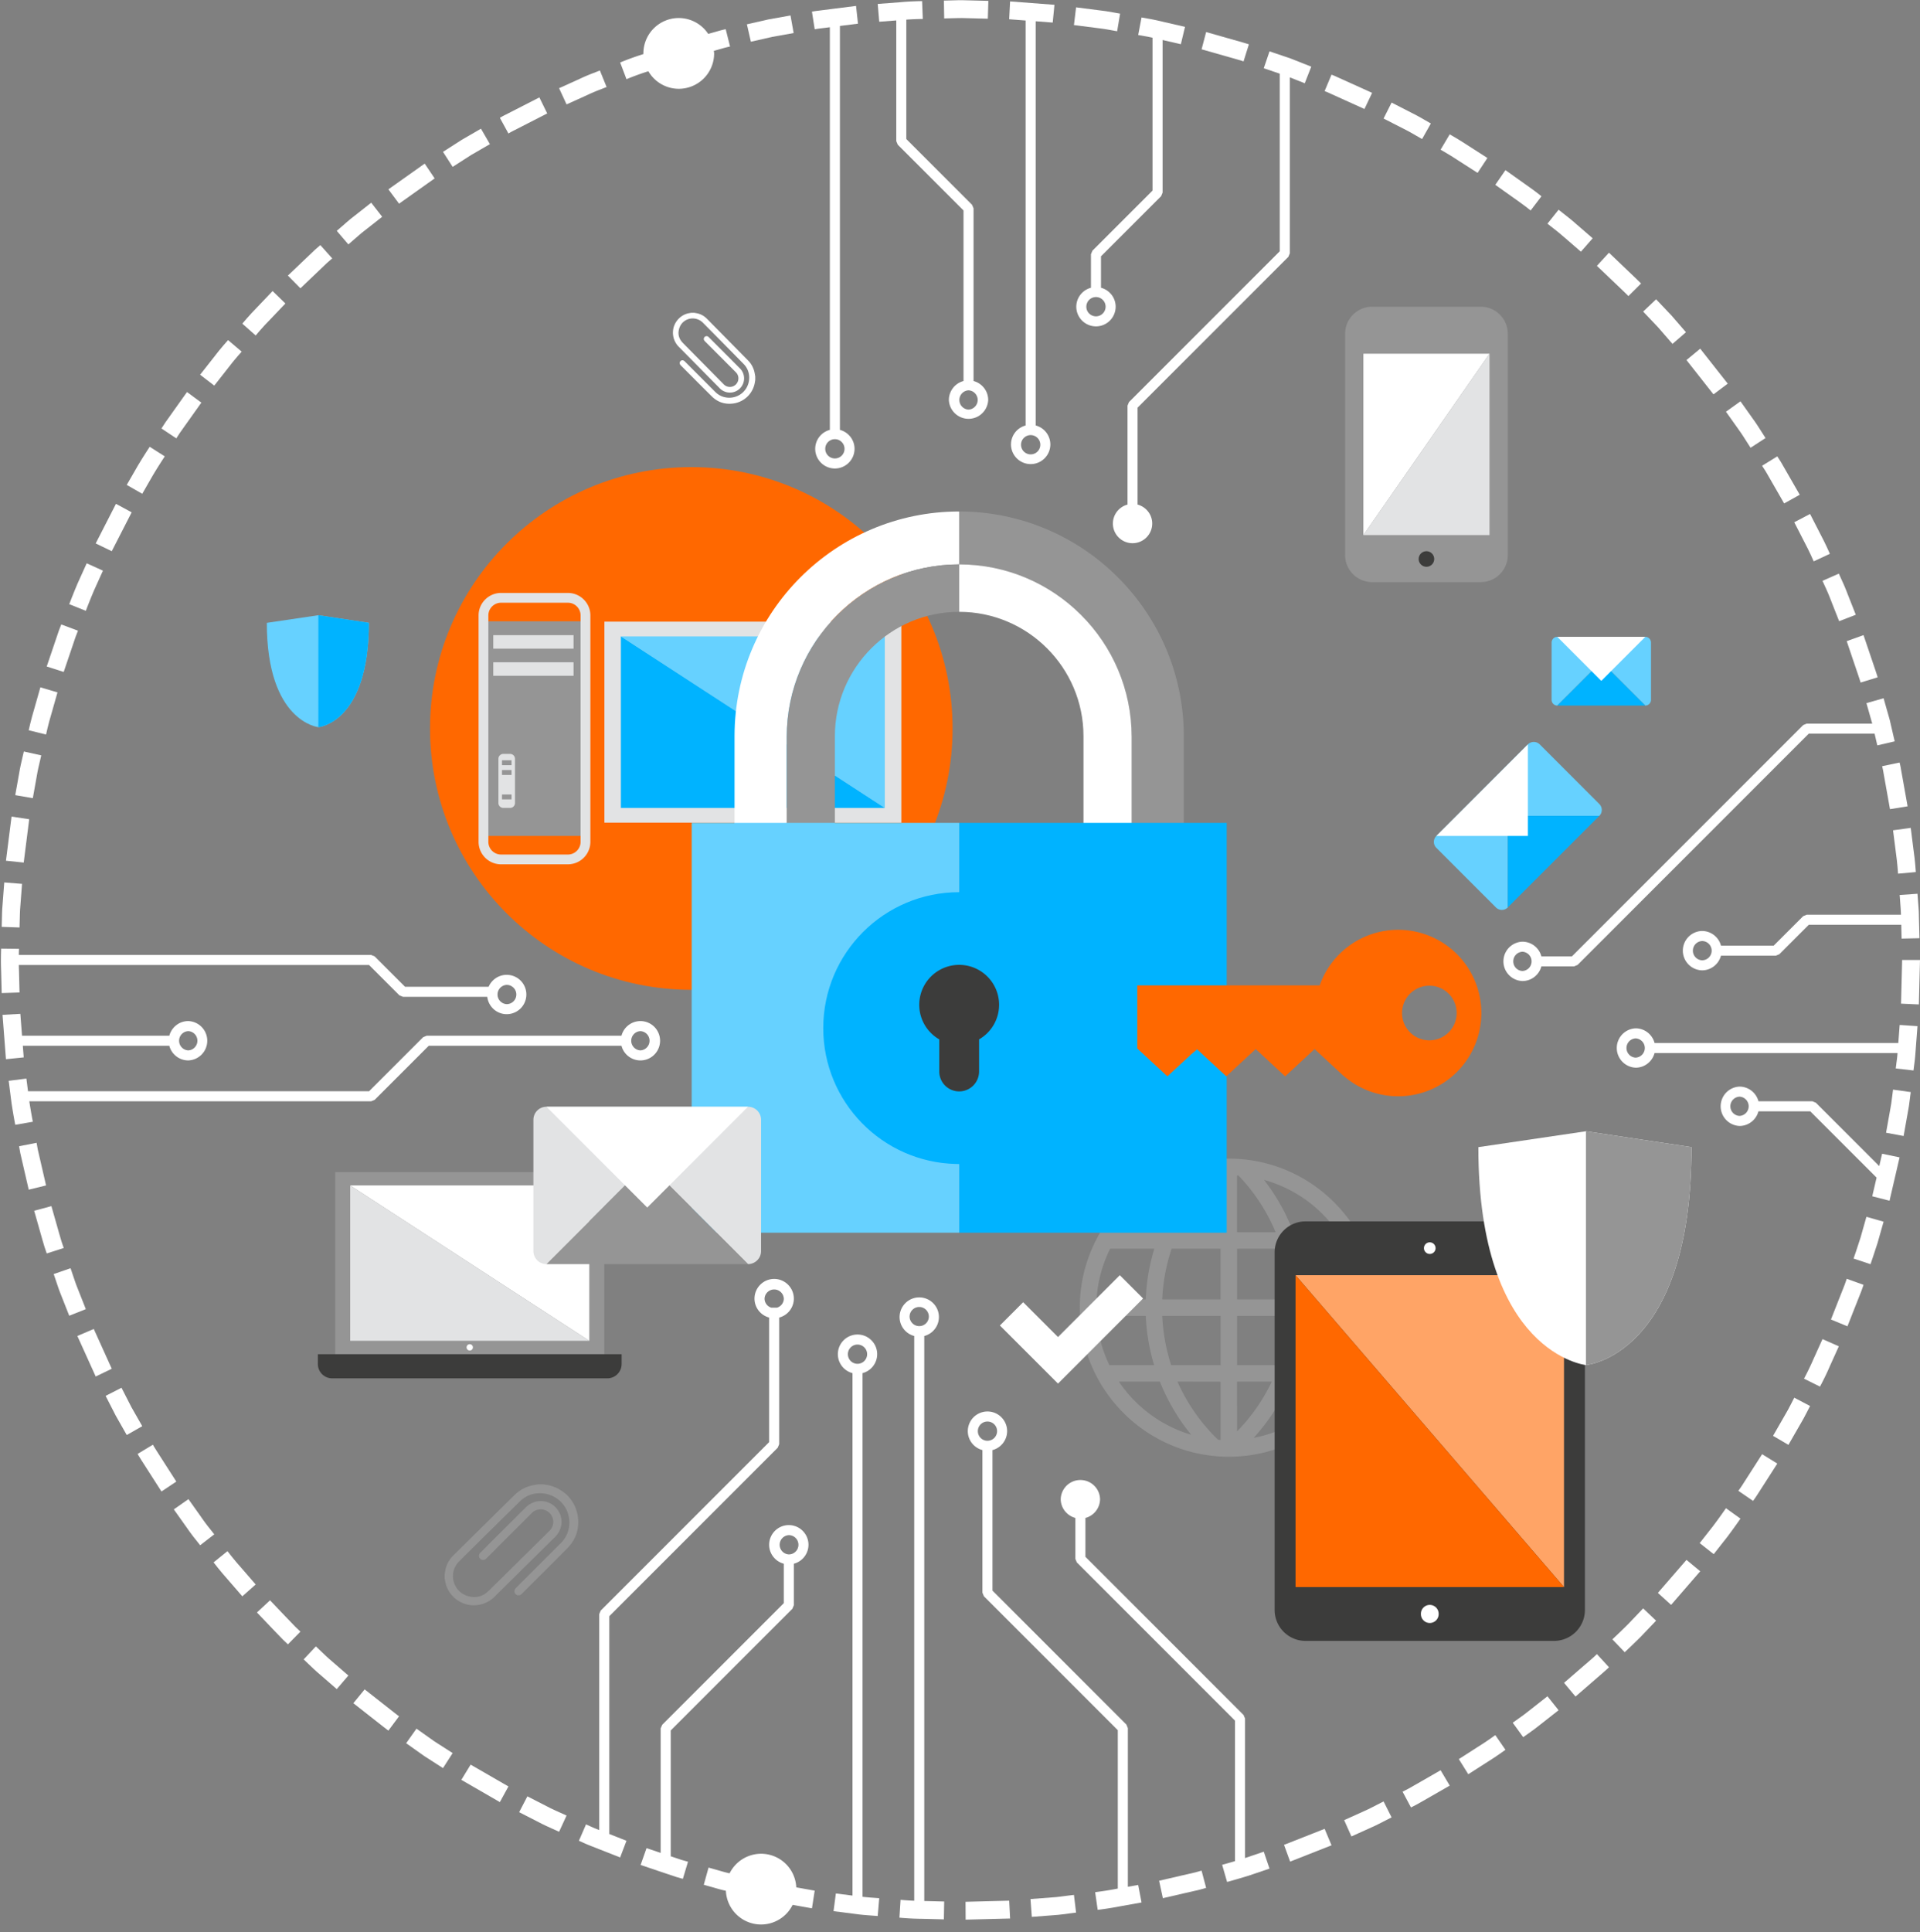 <svg xmlns="http://www.w3.org/2000/svg" xmlns:xlink="http://www.w3.org/1999/xlink" width="165" height="166"><rect width="100%" height="100%" fill="#808080" stroke="none"/><defs><path id="a" d="M1466.602 547.545c7.061 0 12.806 5.744 12.806 12.805s-5.745 12.806-12.806 12.806c-7.06 0-12.806-5.745-12.806-12.806 0-7.06 5.745-12.805 12.806-12.805zm-4.413 19.16a15.774 15.774 0 0 0 3.491 4.995c.072.006.143.012.214.016v-5.01zm-6.953-5.647a11.314 11.314 0 0 0 1.103 4.232h3.845a17.287 17.287 0 0 1-.717-4.232zm15.39-7.186a15.788 15.788 0 0 0-3.195-4.879l-.122-.009v4.888zm-3.317 1.415v4.355h4.507a15.856 15.856 0 0 0-.683-4.355zm-1.415-6.303a9.452 9.452 0 0 0-.237.02 15.789 15.789 0 0 0-3.418 4.868h3.655zm-4.208 6.303a15.844 15.844 0 0 0-.805 4.355h5.013v-4.355zm-2.22 4.355a17.29 17.29 0 0 1 .731-4.355h-3.794a11.316 11.316 0 0 0-1.167 4.355zm1.416 1.416c.064 1.46.325 2.88.767 4.232h4.245v-4.232zm6.427 9.924a15.797 15.797 0 0 0 2.986-4.277h-2.986zm3.573-5.692c.488-1.353.791-2.774.896-4.232h-4.469v4.232zm2.316-4.232a17.218 17.218 0 0 1-.818 4.232h4.485a11.314 11.314 0 0 0 1.103-4.232zm4.77-1.416a11.316 11.316 0 0 0-1.167-4.355h-4.197c.391 1.404.604 2.864.627 4.355zm-2.006-5.77a11.426 11.426 0 0 0-6.338-4.502 17.086 17.086 0 0 1 2.52 4.502zm-12.624-4.434a11.426 11.426 0 0 0-6.096 4.434h3.46a17.032 17.032 0 0 1 2.636-4.434zm-6.184 17.267a11.427 11.427 0 0 0 6.213 4.564 17.306 17.306 0 0 1-2.688-4.564zm11.577 4.833a11.413 11.413 0 0 0 7.32-4.833h-4.207a17.177 17.177 0 0 1-3.113 4.833z"/><path id="b" d="M1490.575 495.689a2.325 2.325 0 0 1-2.326 2.325h-9.328a2.324 2.324 0 0 1-2.325-2.325v-19.013a2.325 2.325 0 0 1 2.325-2.325h9.328a2.325 2.325 0 0 1 2.326 2.325z"/><path id="c" d="M1484.252 496.001a.668.668 0 1 1-1.335 0 .668.668 0 0 1 1.335 0z"/><path id="d" d="M1489.004 478.392l-10.837 15.581v-15.58z"/><path id="e" d="M1489.004 493.973h-10.837l10.837-15.581z"/><path id="f" d="M1420.408 488.132c-12.4 0-22.454 10.053-22.454 22.455 0 12.401 10.054 22.454 22.454 22.454 12.401 0 22.455-10.053 22.455-22.454 0-12.402-10.054-22.455-22.455-22.455z"/><path id="g" d="M1412.94 518.68v-17.27h25.52v17.27z"/><path id="h" d="M1425.996 518.032a.3.3 0 1 1-.6 0 .3.3 0 0 1 .6 0z"/><path id="i" d="M1427.259 518.68h-3.138l3.138 3.137z"/><path id="j" d="M1427.97 520.907h-1.622l-2.227-2.227v2.227h-.712a.54.54 0 0 0-.54.539v.372h5.64v-.372a.539.539 0 0 0-.538-.54z"/><path id="k" d="M1437.037 502.677v14.735l-22.68-14.735z"/><path id="l" d="M1437.037 517.413h-22.68v-14.735z"/><path id="m" d="M1402.55 519.82v-18.44h8.77v18.44z"/><path id="n" d="M1409.803 522.26h-5.743a1.936 1.936 0 0 1-1.932-1.934v-19.45c0-1.066.868-1.933 1.933-1.933h5.742c1.066 0 1.933.867 1.933 1.933v19.45a1.935 1.935 0 0 1-1.934 1.933zm-5.743-22.476c-.601 0-1.091.49-1.091 1.092v19.45c0 .603.49 1.092 1.091 1.092h5.743c.603 0 1.092-.489 1.092-1.092v-19.45c0-.602-.488-1.092-1.092-1.092z"/><path id="o" d="M1405.256 516.994a.418.418 0 0 1-.42.418h-.584a.418.418 0 0 1-.418-.418v-3.803a.42.42 0 0 1 .418-.419h.585a.42.42 0 0 1 .419.42z"/><path id="p" d="M1403.39 503.73v-1.16h6.9v1.16z"/><path id="q" d="M1403.39 506.06v-1.16h6.9v1.16z"/><path id="r" d="M1404.14 513.74v-.42h.82v.42z"/><path id="s" d="M1404.14 514.58v-.42h.82v.42z"/><path id="t" d="M1404.14 516.68v-.42h.82v.42z"/><path id="u" d="M1443.429 496.491v-4.546c-10.646 0-19.305 8.66-19.305 19.304v13.216h4.485v-13.153c0-8.173 6.648-14.82 14.82-14.82z"/><path id="v" d="M1443.429 491.945v4.546c8.174 0 14.82 6.649 14.82 14.82v13.154h4.485v-13.216c0-10.644-8.66-19.304-19.305-19.304z"/><path id="w" d="M1428.608 511.312v13.153h4.14v-13.216c0-5.89 4.791-10.683 10.68-10.683v-4.075c-8.172 0-14.82 6.649-14.82 14.821z"/><path id="x" d="M1443.429 496.491v4.075c5.89 0 10.683 4.793 10.683 10.683v13.216h4.138v-13.153c0-8.173-6.647-14.82-14.821-14.82z"/><path id="y" d="M1443.43 553.91V518.7h22.99v35.21z"/><path id="z" d="M1420.44 553.91V518.7h22.99v35.21z"/><path id="A" d="M1455.107 536.305c-.015-6.437-5.237-11.652-11.68-11.652-6.449 0-11.678 5.23-11.678 11.679 0 6.348 5.062 11.508 11.371 11.672.103.002.204.008.307.008 6.452 0 11.681-5.23 11.681-11.68v-.027z"/><path id="B" d="M1481.154 527.884a7.153 7.153 0 0 0-6.746 4.778h-15.673v5.42l.026.02 2.562 2.374 2.028-1.878.524-.446 2.509 2.324 2.53-2.345 2.529 2.345 2.53-2.345 2.473 2.295.005-.007a7.124 7.124 0 0 0 4.703 1.77 7.152 7.152 0 0 0 7.15-7.153 7.151 7.151 0 0 0-7.15-7.152zm2.682 9.497a2.346 2.346 0 1 1-.002-4.692 2.346 2.346 0 0 1 .002 4.692z"/><path id="C" d="M1446.86 534.328a3.431 3.431 0 0 0-6.862 0c0 1.272.692 2.379 1.72 2.972v2.759a1.71 1.71 0 1 0 3.421 0v-2.76a3.424 3.424 0 0 0 1.72-2.971z"/><path id="D" d="M1407.69 575.53c.154.024.31.043.462.077 1.343.301 2.336 1.366 2.51 2.73.13 1.024-.166 1.93-.892 2.666-1.302 1.32-2.62 2.623-3.93 3.932-.165.162-.383.172-.53.027-.15-.152-.14-.36.033-.535 1.28-1.278 2.56-2.555 3.84-3.835a2.457 2.457 0 0 0 .747-1.747 2.504 2.504 0 0 0-2.266-2.537c-.775-.075-1.452.158-2.004.702a1473.03 1473.03 0 0 0-5.187 5.118c-.964.956-.599 2.563.68 2.984.7.231 1.33.071 1.855-.444 1.092-1.07 2.177-2.147 3.265-3.22.65-.64 1.3-1.28 1.945-1.923a1.07 1.07 0 0 0 .096-1.437 1.08 1.08 0 0 0-1.556-.148c-.042.036-.08.076-.12.116-1.278 1.276-2.555 2.551-3.83 3.827-.108.108-.226.172-.383.128a.35.35 0 0 1-.183-.562c.017-.024.04-.045.06-.066 1.293-1.292 2.584-2.585 3.88-3.874.902-.896 2.37-.646 2.905.49.327.69.177 1.49-.386 2.05l-3.343 3.298c-.608.602-1.219 1.202-1.826 1.805a2.514 2.514 0 0 1-1.976.76c-1.112-.056-2.109-.938-2.294-2.037-.015-.092-.032-.183-.048-.275v-.38c.008-.03.02-.058.022-.087a2.444 2.444 0 0 1 .728-1.5c1.751-1.732 3.503-3.462 5.258-5.19a3.062 3.062 0 0 1 1.417-.8c.198-.05.402-.076.603-.114z"/><path id="E" d="M1425.905 480.646c-.018.104-.03.21-.054.314a2.176 2.176 0 0 1-1.859 1.709c-.697.089-1.314-.113-1.815-.607-.899-.886-1.786-1.784-2.678-2.677-.11-.112-.117-.26-.019-.36.104-.104.246-.095.364.023l2.613 2.614c.328.328.725.5 1.19.509a1.706 1.706 0 0 0 1.728-1.543 1.645 1.645 0 0 0-.479-1.365 966.12 966.12 0 0 0-3.485-3.532c-.652-.657-1.746-.408-2.032.462-.158.477-.049.906.302 1.265.73.743 1.462 1.482 2.194 2.223.435.442.871.884 1.308 1.325a.733.733 0 0 0 1.08-.995c-.025-.029-.052-.055-.08-.082l-2.605-2.609c-.073-.073-.117-.153-.088-.259a.24.24 0 0 1 .384-.126c.015.013.03.027.044.042.88.88 1.76 1.759 2.637 2.641a1.218 1.218 0 1 1-1.727 1.715c-.75-.757-1.499-1.517-2.247-2.275-.41-.415-.819-.83-1.23-1.244a1.71 1.71 0 0 1-.516-1.345c.037-.758.637-1.437 1.386-1.563l.187-.032h.26c.02.004.04.013.058.014.4.047.742.211 1.023.496 1.178 1.193 2.356 2.386 3.533 3.581.27.271.451.595.545.965.034.134.053.273.078.41z"/><path id="F" d="M1497.204 586.32a2.66 2.66 0 0 1-2.66 2.66h-21.346a2.66 2.66 0 0 1-2.66-2.66v-30.724a2.66 2.66 0 0 1 2.66-2.66h21.345a2.66 2.66 0 0 1 2.661 2.66z"/><path id="G" d="M1484.634 586.678a.762.762 0 1 1-1.525 0 .763.763 0 1 1 1.525 0z"/><path id="H" d="M1484.37 555.237a.499.499 0 1 1-.999-.002.499.499 0 0 1 .998.002z"/><path id="I" d="M1472.335 557.56l23.071 26.797V557.56z"/><path id="J" d="M1472.335 584.356h23.071l-23.071-26.796z"/><path id="K" d="M1389.81 564.35V548.7h23.12v15.65z"/><path id="L" d="M1401.64 563.76a.271.271 0 1 1-.543 0 .271.271 0 0 1 .543 0z"/><path id="M" d="M1389.543 566.422h23.651c.678 0 1.227-.551 1.227-1.228v-.846h-26.105v.846c0 .677.549 1.228 1.227 1.228z"/><path id="N" d="M1411.644 549.848v13.35l-20.55-13.35z"/><path id="O" d="M1411.644 563.198h-20.55v-13.35z"/><path id="P" d="M1524.371 534.229l1.532.07.097-3.822h-1.534z"/><path id="Q" d="M1523.084 545.32l1.508.28.336-1.882c.093-.47.162-.942.2-1.298l.075-.593-1.519-.21-.074.582c-.037.35-.105.814-.196 1.275l-.33 1.846z"/><path id="R" d="M1520.291 556.13l1.455.485s.316-.902.603-1.813l.522-1.84-1.476-.417-.512 1.805c-.281.894-.592 1.78-.592 1.78z"/><path id="S" d="M1518.348 561.367l1.417.586.7-1.778.484-1.223c.127-.335.197-.564.197-.564l-1.444-.519s-.068.225-.193.554c-.13.326-.301.762-.474 1.2l-.687 1.744z"/><path id="T" d="M1516.032 566.45l1.373.682s.456-.84.832-1.72l.787-1.742-1.403-.618-.773 1.71a23.221 23.221 0 0 1-.816 1.687z"/><path id="U" d="M1513.371 571.361l1.322.776.953-1.657c.242-.412.478-.828.634-1.15.163-.32.273-.532.273-.532l-1.359-.714s-.106.21-.266.521c-.154.318-.385.726-.622 1.13l-.935 1.626z"/><path id="V" d="M1510.389 576.085l1.267.866s.143-.191.339-.491a1303.753 1303.753 0 0 0 1.742-2.716l-1.305-.805-1.013 1.579-.696 1.086c-.192.294-.334.481-.334.481z"/><path id="W" d="M1507.068 580.578l1.204.95 1.181-1.503c.574-.763 1.118-1.55 1.118-1.55l-1.246-.894s-.534.772-1.098 1.521c-.579.74-1.159 1.476-1.159 1.476z"/><path id="X" d="M1503.474 584.856l1.137 1.03 2.502-2.889-1.182-.978z"/><path id="Y" d="M1499.563 588.846l1.062 1.106s.7-.652 1.376-1.326l1.32-1.384-1.112-1.056-1.295 1.358a63.44 63.44 0 0 1-1.35 1.302z"/><path id="Z" d="M1495.41 592.584l.984 1.177 1.445-1.252.993-.861a7.43 7.43 0 0 0 .44-.404l-1.038-1.131s-.163.169-.43.399l-.976.843z"/><path id="aa" d="M1491 596.01l.9 1.24s.196-.136.488-.344c.296-.203.678-.49 1.05-.79l1.502-1.18-.957-1.198-1.474 1.159c-.365.295-.74.575-1.031.773l-.478.34z"/><path id="ab" d="M1486.368 599.135l.812 1.3 1.61-1.031c.814-.501 1.585-1.068 1.585-1.068l-.872-1.262s-.756.557-1.556 1.048l-1.579 1.013z"/><path id="ac" d="M1481.534 601.935l.722 1.354.531-.273 1.142-.651 1.657-.953-.784-1.32-1.626.936-1.12.64-.522.267z"/><path id="ad" d="M1476.513 604.38l.625 1.4 1.742-.787c.44-.188.859-.42 1.18-.58l.53-.271-.688-1.37-.523.267c-.314.157-.725.385-1.157.569z"/><path id="ae" d="M1471.345 606.502l.526 1.44 3.557-1.401-.593-1.414z"/><path id="af" d="M1460.611 609.586l.322 1.499 1.864-.43 1.28-.295.575-.16-.392-1.482-.564.156-1.257.29z"/><path id="ag" d="M1449.558 611.16l.113 1.53 1.906-.145c.478-.026.95-.108 1.305-.147l.593-.075-.183-1.522-.582.073c-.348.038-.812.12-1.281.143z"/><path id="ah" d="M1443.976 611.395l.009 1.533 3.82-.097-.077-1.532z"/><path id="ai" d="M1406.321 602.335l-.707 1.361 1.701.871c.422.227.86.417 1.187.566l.545.246.642-1.394s-.214-.095-.534-.241c-.32-.144-.75-.331-1.165-.554l-1.669-.855z"/><path id="aj" d="M1401.445 599.61l-.799 1.308 3.311 1.912.737-1.345z"/><path id="ak" d="M1396.79 596.52l-.887 1.25 1.559 1.106 1.608 1.032.829-1.29-1.579-1.013-1.53-1.086z"/><path id="al" d="M1392.338 593.145l-.971 1.187s.75.591 1.502 1.181l1.034.813c.279.224.476.36.476.36l.915-1.23s-.193-.133-.467-.355l-1.013-.797-1.476-1.159z"/><path id="am" d="M1388.146 589.451l-1.05 1.118.432.412c.26.247.6.582.969.888l1.444 1.252.998-1.165-1.418-1.229c-.36-.299-.696-.629-.95-.87z"/><path id="an" d="M1384.205 585.493l-1.124 1.044s.66.69 1.318 1.383l.91.946.433.412 1.075-1.094s-.17-.16-.424-.404c-.244-.253-.569-.59-.894-.93l-1.294-1.357z"/><path id="ao" d="M1380.548 581.269l-1.193.964s.58.76 1.218 1.472l1.252 1.445 1.148-1.018-1.23-1.42c-.627-.696-1.194-1.443-1.195-1.443z"/><path id="ap" d="M1377.194 576.8l-1.257.88 1.108 1.559c.271.393.557.775.785 1.053l.37.47 1.214-.937-.363-.461a16.13 16.13 0 0 1-.77-1.034l-1.087-1.53z"/><path id="aq" d="M1374.14 572.123l-1.313.791s.11.213.307.512c.194.301.45.705.709 1.106l1.032 1.61 1.277-.851-1.013-1.579c-.253-.395-.507-.789-.696-1.086-.195-.294-.302-.503-.302-.503z"/><path id="ar" d="M1371.442 567.231l-1.365.697.871 1.701.944 1.662 1.333-.76-.929-1.63-.854-1.67z"/><path id="as" d="M1369.059 562.18l-1.411.602 1.577 3.483 1.38-.667z"/><path id="at" d="M1367.064 556.96l-1.449.503.191.565c.117.339.258.796.443 1.238l.701 1.778 1.425-.568-.689-1.745c-.182-.434-.319-.882-.435-1.214l-.187-.556z"/><path id="au" d="M1365.417 551.625l-1.48.399s.26.92.522 1.839c.133.459.255.921.365 1.263.114.339.192.565.192.565l1.461-.468s-.077-.222-.189-.556c-.108-.334-.227-.788-.358-1.238l-.513-1.804z"/><path id="av" d="M1364.145 546.185l-1.505.296.104.589c.082.348.188.815.295 1.28l.43 1.863 1.489-.366-.421-1.828-.29-1.257-.102-.577z"/><path id="aw" d="M1362.894 523.939l-1.528-.123-.146 1.907c-.046.476-.05.954-.058 1.312l-.016.597 1.533.052.015-.586c.01-.352.012-.821.057-1.288l.143-1.871z"/><path id="ax" d="M1363.51 518.386l-1.517-.228-.481 3.793 1.526.157z"/><path id="ay" d="M1364.545 512.898l-1.497-.332-.135.582c-.082.349-.191.814-.266 1.287l-.336 1.88 1.51.262.33-1.847c.074-.463.18-.92.262-1.262z"/><path id="az" d="M1365.94 507.488l-1.47-.435s-.26.919-.523 1.839c-.279.915-.479 1.85-.479 1.85l1.49.366s.195-.918.47-1.816l.512-1.804z"/><path id="aA" d="M1367.701 502.187l-1.437-.537-.214.558c-.116.339-.269.792-.422 1.245l-.613 1.811 1.46.468.602-1.776.413-1.222.211-.547z"/><path id="aB" d="M1369.847 497.03l-1.396-.634-.787 1.74c-.375.88-.713 1.775-.713 1.775l1.424.569s.332-.878.7-1.741l.772-1.71z"/><path id="aC" d="M1372.315 492.018l-1.349-.73-1.742 3.402 1.381.667z"/><path id="aD" d="M1375.16 487.21l-1.296-.822s-.529.797-1.018 1.618c-.476.829-.954 1.657-.954 1.657l1.333.761.935-1.627c.48-.806 1-1.587 1-1.587z"/><path id="aE" d="M1378.305 482.592l-1.235-.91-1.11 1.559c-.275.389-.552.779-.76 1.07l-.325.502 1.277.85.318-.491.748-1.051 1.087-1.53z"/><path id="aF" d="M1381.77 478.212l-1.17-.992s-.644.707-1.22 1.47l-1.182 1.504 1.216.936 1.158-1.475c.564-.75 1.197-1.443 1.197-1.443z"/><path id="aG" d="M1385.526 474.075l-1.1-1.07-1.318 1.384c-.674.68-1.283 1.417-1.283 1.417l1.147 1.018s.598-.725 1.26-1.391z"/><path id="aH" d="M1389.55 470.2l-1.022-1.142s-.18.158-.452.393c-.258.247-.604.577-.951.906l-1.384 1.32 1.077 1.093 1.357-1.295.934-.89.442-.384z"/><path id="aI" d="M1393.844 466.625l-.942-1.209-1.504 1.181c-.382.287-.731.615-1.005.845l-.452.391.998 1.166.443-.385c.269-.224.61-.547.986-.828l1.476-1.16z"/><path id="aJ" d="M1398.353 463.328l-.857-1.271-3.118 2.21.916 1.232z"/><path id="aK" d="M1403.102 460.385l-.769-1.328-1.654.958-1.609 1.032.83 1.29 1.578-1.013 1.624-.94z"/><path id="aL" d="M1408.026 457.746l-.674-1.377-1.7.87-1.17.6a6.43 6.43 0 0 0-.525.285l.737 1.346s.2-.126.515-.281l1.148-.588 1.67-.855z"/><path id="aM" d="M1413.13 455.477l-.577-1.421-.556.219c-.337.125-.776.31-1.21.515l-1.74.787.642 1.392 1.71-.772c.423-.2.855-.383 1.185-.505a79.6 79.6 0 0 1 .546-.215z"/><path id="aN" d="M1429.204 450.839l-.27-1.51-1.882.337c-.932.21-1.865.423-1.865.423l.341 1.496 1.83-.416 1.846-.33z"/><path id="aO" d="M1445.892 449.608l.045-1.533-1.911-.05c-.478-.021-.955.003-1.314.01l-.596.015.025 1.534.586-.015c.352-.007.82-.031 1.29-.01z"/><path id="aP" d="M1457.005 450.685l.254-1.513-.588-.105c-.352-.07-.824-.141-1.3-.194l-1.896-.241-.183 1.523 1.86.236c.467.052.93.122 1.276.19l.577.104z"/><path id="aQ" d="M1467.866 453.275l.46-1.463s-.224-.084-.57-.177l-1.265-.359-1.839-.522-.39 1.483 1.803.513c.451.128.903.255 1.24.352.341.09.561.173.561.173z"/><path id="aR" d="M1478.258 457.363l.658-1.385-1.741-.788-1.198-.54a7.539 7.539 0 0 0-.55-.237l-.592 1.414s.219.082.538.232l1.175.532 1.71.772z"/><path id="aS" d="M1483.21 459.947l.754-1.336-.518-.298a17.7 17.7 0 0 0-1.154-.628l-1.701-.872-.69 1.37 1.669.854c.422.207.829.44 1.132.618l.509.292z"/><path id="aT" d="M1487.98 462.853l.844-1.28-1.61-1.032c-.795-.53-1.63-.997-1.63-.997l-.783 1.318s.82.458 1.6.98l1.58 1.012z"/><path id="aU" d="M1492.54 466.083l.93-1.22-.47-.369c-.283-.22-.68-.488-1.066-.768l-1.559-1.108-.872 1.262 1.529 1.087c.38.275.769.538 1.046.754l.462.362z"/><path id="aV" d="M1496.86 469.625l1.01-1.153-1.445-1.25c-.355-.32-.733-.613-1.016-.834l-.469-.37-.957 1.2.461.361c.277.216.647.504.997.818l1.418 1.228z"/><path id="aW" d="M1500.941 473.44l1.088-1.081s-.16-.178-.424-.421l-.95-.907-1.384-1.32-1.037 1.13 1.357 1.295.934.89c.26.239.416.414.416.414z"/><path id="aX" d="M1504.728 477.547l1.16-1.004-1.251-1.444-1.315-1.386-1.113 1.056 1.29 1.36 1.23 1.418z"/><path id="aY" d="M1508.252 481.882l1.226-.92-2.366-3.005-1.181.977z"/><path id="aZ" d="M1511.44 486.47l1.286-.835-.322-.503c-.197-.298-.44-.71-.726-1.095l-1.107-1.558-1.246.894 1.087 1.53c.28.375.517.781.712 1.074l.316.493z"/><path id="ba" d="M1514.325 491.253l1.341-.745-.952-1.656-.656-1.14-.322-.502-1.306.806.317.493.643 1.118.935 1.626z"/><path id="bb" d="M1516.864 496.23l1.39-.65s-.378-.88-.83-1.721l-.872-1.702-1.358.714.856 1.67c.445.826.814 1.689.814 1.689z"/><path id="bc" d="M1519.05 501.37l1.432-.552-.702-1.779a16.481 16.481 0 0 0-.51-1.21 179.08 179.08 0 0 1-.245-.545l-1.404.618.242.534c.15.318.334.75.5 1.188l.688 1.746z"/><path id="bd" d="M1520.894 506.643l1.466-.451s-.06-.232-.18-.57l-.421-1.245-.613-1.811-1.443.519.6 1.778c.152.444.302.888.414 1.22.118.333.177.56.177.56z"/><path id="be" d="M1523.42 517.52l1.515-.244s-.167-.941-.336-1.881c-.083-.471-.168-.941-.232-1.294a4.904 4.904 0 0 0-.122-.585l-1.501.314s.065.225.12.572l.227 1.27z"/><path id="bf" d="M1524.114 523.063l1.527-.139s-.057-.954-.197-1.9l-.24-1.896-1.52.209.237 1.862c.136.928.192 1.865.193 1.865z"/><path id="bg" d="M1497.294 565.281s-9.248-.955-9.248-18.722l9.248-1.366 9.069 1.366c0 17.971-9.07 18.722-9.07 18.722z"/><path id="bh" d="M1497.294 565.281v-20.088l9.069 1.366c0 17.971-9.07 18.722-9.07 18.722z"/><path id="bi" d="M1388.358 510.476s-4.428-.458-4.428-8.963l4.428-.655 4.343.655c0 8.603-4.343 8.963-4.343 8.963z"/><path id="bj" d="M1388.358 510.476l.001-9.618 4.342.655c0 8.603-4.343 8.963-4.343 8.963z"/><path id="bk" d="M1425.283 543.087h-17.323c-.618 0-1.12.502-1.12 1.123v11.279a1.12 1.12 0 0 0 1.12 1.119l8.662-8.661 8.661 8.66c.62 0 1.121-.5 1.121-1.118v-11.28c0-.62-.502-1.122-1.12-1.122z"/><path id="bl" d="M1407.96 556.608h17.323l-8.661-8.66z"/><path id="bm" d="M1425.283 543.087h-17.323l8.662 8.662z"/><path id="bn" d="M1492.302 511.956l-3.934 3.933-3.933 3.934a.722.722 0 0 0 0 1.02l5.123 5.121a.719.719 0 0 0 1.017 0v-7.867h7.868a.72.72 0 0 0 0-1.018l-5.122-5.123a.721.721 0 0 0-1.02 0z"/><path id="bo" d="M1490.575 525.963l7.867-7.867h-7.866z"/><path id="bp" d="M1492.302 511.956l-7.867 7.867h7.868z"/><path id="bq" d="M1502.393 502.716h-7.562a.49.49 0 0 0-.49.49l-.001 4.924a.49.49 0 0 0 .49.489l3.782-3.78 3.78 3.78a.49.49 0 0 0 .49-.49v-4.923a.49.49 0 0 0-.49-.49z"/><path id="br" d="M1494.83 508.619h7.562l-3.78-3.78z"/><path id="bs" d="M1502.393 502.716h-7.562l3.78 3.782z"/><path id="bt" d="M1459.233 559.56l-2-2-5.312 5.314-2.993-2.993-2 2 4.99 4.989.003-.005.004.005z"/><path id="bu" d="M1423.74 451.997l-.374-1.488s-.235.047-.58.142l-.924.262a3.036 3.036 0 0 0-5.57 1.677c0 .018.004.034.004.052l-.207.07c-.913.288-1.795.657-1.795.657l.544 1.434s.866-.362 1.761-.645l.118-.039a3.026 3.026 0 0 0 2.613 1.51 3.039 3.039 0 0 0 3.04-3.039c0-.075-.018-.146-.024-.22l.824-.234c.34-.093.57-.139.57-.139z"/><path id="bv" d="M1431.013 610.438l-1.583-.283a3.031 3.031 0 0 0-3.024-2.888 3.028 3.028 0 0 0-2.705 1.681c-.46-.095-.906-.242-1.246-.333l-.564-.16-.41 1.478.575.163c.347.092.802.242 1.27.34l.055.013a3.032 3.032 0 0 0 3.025 2.897 3.027 3.027 0 0 0 2.709-1.688l1.662.297z"/><path id="bw" d="M1440.43 611.328v-48.543a1.69 1.69 0 0 0 1.258-1.628c0-.932-.758-1.69-1.69-1.69-.932 0-1.69.758-1.69 1.69 0 .782.536 1.436 1.259 1.628v48.521c-.655-.028-1.175-.08-1.175-.08l-.096 1.532s.952.094 1.908.098l1.91.048.027-1.533-1.711-.043zm-1.26-50.17a.827.827 0 1 1 1.652 0 .827.827 0 0 1-1.651 0z"/><path id="bx" d="M1435.975 611.043c-.24-.016-.54-.043-.85-.076v-44.992a1.69 1.69 0 0 0 1.258-1.627c0-.933-.759-1.691-1.69-1.691-.932 0-1.69.758-1.69 1.69a1.69 1.69 0 0 0 1.258 1.628v44.887l-1.429-.182-.2 1.52 1.894.242c.474.069.95.103 1.308.129l.595.045.131-1.53s-.234-.016-.585-.043zm-2.11-46.695c0-.456.371-.828.827-.828a.827.827 0 1 1-.827.828z"/><path id="by" d="M1429.22 559.573c0-.933-.759-1.692-1.69-1.692-.932 0-1.69.759-1.69 1.692 0 .78.535 1.434 1.258 1.627v10.699l-14.474 14.474-.126.305v18.553c-.222-.087-.43-.17-.602-.246-.32-.146-.535-.242-.535-.242l-.61 1.407s.218.097.544.246c.328.145.777.31 1.22.489l1.778.7.545-1.433s-.702-.278-1.476-.582v-18.713l14.472-14.474.127-.305V561.2a1.689 1.689 0 0 0 1.26-1.627zm-1.45.778h-.48a.818.818 0 0 1-.586-.778.828.828 0 0 1 1.654 0c0 .37-.251.674-.588.778z"/><path id="bz" d="M1458.813 609.947l-.888.158v-13.632l-.127-.305-11.507-11.508v-12.074a1.69 1.69 0 0 0 1.26-1.627 1.69 1.69 0 0 0-3.38 0c0 .781.535 1.435 1.257 1.627v12.253l.126.306 11.507 11.506v13.609c-.032.005-.063.012-.094.016-.92.183-1.853.292-1.853.293l.218 1.518s.95-.112 1.888-.297l1.88-.337zm-13.78-38.988a.827.827 0 1 1 1.654 0 .827.827 0 0 1-1.654 0z"/><path id="bA" d="M1430.478 580.722c0-.933-.757-1.691-1.689-1.691-.933 0-1.69.758-1.69 1.69 0 .783.536 1.436 1.258 1.628v3.387l-10.443 10.443-.138.306v10.71l-1.214-.411-.51 1.446 1.81.613 1.245.416.576.164.442-1.47s-.226-.063-.564-.16l-.92-.307v-10.812l10.453-10.454.127-.306v-3.565a1.688 1.688 0 0 0 1.257-1.627zm-1.689.827a.828.828 0 0 1 0-1.654.827.827 0 0 1 0 1.654z"/><path id="bB" d="M1469.606 607.091s-.781.263-1.61.545V595.65l-.126-.304-13.592-13.592v-3.338a1.688 1.688 0 0 0 1.258-1.627 1.691 1.691 0 0 0-3.38 0c0 .782.536 1.435 1.259 1.627v3.517l.125.305 13.592 13.591v12.074c-.614.181-1.104.314-1.104.314l.426 1.473s.922-.25 1.835-.534l1.81-.612zm-16.587-30.303z"/><path id="bC" d="M1451.467 449.94l.15-1.527-3.813-.29-.078 1.532 1.416.108v34.792a1.69 1.69 0 0 0-1.259 1.628c0 .932.76 1.69 1.691 1.69s1.69-.758 1.69-1.69a1.69 1.69 0 0 0-1.259-1.628v-34.727zm-1.066 36.243a.828.828 0 1 1-1.655-.002.828.828 0 0 1 1.655.002z"/><path id="bD" d="M1473.687 453.727l-1.777-.701-1.81-.614-.495 1.452 1.375.466v15.256l-12.956 12.956-.127.305v8.505a1.69 1.69 0 0 0-1.258 1.628c0 .932.758 1.69 1.69 1.69.932 0 1.69-.758 1.69-1.69 0-.782-.536-1.436-1.259-1.628v-8.326l12.958-12.956.126-.305v-15.117l1.283.506zm-14.53 39.253z"/><path id="bE" d="M1462.837 450.308l-1.863-.43a19.185 19.185 0 0 0-1.285-.272l-.588-.105-.288 1.507.577.102c.19.03.418.076.657.13v13.131l-5.166 5.166-.127.305v2.881a1.69 1.69 0 0 0-1.26 1.628c0 .932.76 1.69 1.692 1.69.93 0 1.69-.758 1.69-1.69 0-.782-.536-1.436-1.26-1.628v-2.702l5.168-5.166.126-.305v-13.113l1.569.363zm-6.824 24.043a.828.828 0 1 1-1.656-.002.828.828 0 0 1 1.656.002z"/><path id="bF" d="M1444.665 480.736v-14.833l-.126-.305-5.652-5.651v-10.26a25.05 25.05 0 0 1 1.416-.057l-.059-1.533s-.957.006-1.909.097l-1.906.145.131 1.529 1.464-.112v10.37l.126.305 5.651 5.65v14.655a1.689 1.689 0 0 0-1.257 1.628 1.691 1.691 0 0 0 3.379 0c0-.782-.536-1.436-1.258-1.628zm-.432 2.455a.828.828 0 0 1 0-1.654.828.828 0 0 1 0 1.654z"/><path id="bG" d="M1433.18 484.934V450.23l1.552-.197-.165-1.525-1.896.24-1.303.166c-.356.04-.592.086-.592.086l.237 1.515s.23-.044.58-.084l.722-.091v34.593a1.688 1.688 0 0 0-1.258 1.628c0 .932.758 1.69 1.69 1.69.932 0 1.69-.758 1.69-1.69 0-.782-.536-1.436-1.258-1.628zm-.433 2.455a.828.828 0 1 1 .002-1.656.828.828 0 0 1-.002 1.656z"/><path id="bH" d="M1416.034 535.726a1.69 1.69 0 0 0-1.627 1.26h-16.74l-.306.126-4.644 4.644h-29.31l-.139-1.089-1.52.192.24 1.896c.141.946.322 1.884.322 1.884l1.511-.262s-.167-.862-.302-1.758h29.376l.306-.126 4.645-4.645h16.561a1.688 1.688 0 0 0 1.627 1.26 1.691 1.691 0 0 0 0-3.382zm0 2.518a.828.828 0 0 1 0-1.654.828.828 0 0 1 0 1.654z"/><path id="bI" d="M1404.545 531.754c-.695 0-1.294.423-1.553 1.025h-7.184l-2.607-2.607-.305-.126h-30.28c.006-.316.016-.526.016-.526l-1.533-.018s-.045.955-.001 1.91l.048 1.91 1.533-.051-.048-1.876a20.667 20.667 0 0 1-.015-.486h30.1l2.608 2.607.305.126h7.245c.1.838.806 1.493 1.67 1.493a1.69 1.69 0 0 0 0-3.381zm0 2.518a.828.828 0 0 1 0-1.654.827.827 0 0 1 0 1.654z"/><path id="bJ" d="M1377.178 535.726c-.782 0-1.436.537-1.627 1.26h-12.657l-.146-1.88-1.531.086.295 3.811 1.526-.156-.077-.999h12.59a1.686 1.686 0 0 0 1.627 1.26 1.692 1.692 0 0 0 0-3.382zm0 2.518a.828.828 0 0 1 0-1.654.828.828 0 0 1 0 1.654z"/><path id="bK" d="M1522.331 512.04l1.494-.347-.431-1.862-.523-1.84-1.475.419.5 1.76h-5.633l-.305.127-19.869 19.869h-2.627a1.69 1.69 0 0 0-1.628-1.26 1.691 1.691 0 0 0 0 3.38c.782 0 1.436-.535 1.628-1.257h2.806l.304-.126 19.869-19.87h5.657l.233 1.008zm-30.497 19.384a.828.828 0 0 1 0-1.654.828.828 0 0 1 0 1.654z"/><path id="bL" d="M1524.253 536.06l-.118 1.55h-20.945a1.687 1.687 0 0 0-1.627-1.26 1.692 1.692 0 0 0 0 3.381c.782 0 1.436-.536 1.627-1.258h20.879a10.02 10.02 0 0 1-.08.742l-.073.582 1.524.174.074-.592c.055-.355.09-.832.124-1.308l.146-1.906zm-22.69 2.808a.828.828 0 0 1 0-1.654.828.828 0 0 1 0 1.654z"/><path id="bM" d="M1524.419 528.64l1.535-.033-.05-1.911c0-.478-.051-.954-.075-1.311a98.137 98.137 0 0 1-.045-.596l-1.531.105.044.584c.02.307.057.704.068 1.112h-8.102l-.305.126-2.53 2.53h-4.532a1.689 1.689 0 0 0-1.627-1.26 1.691 1.691 0 0 0 0 3.381c.78 0 1.435-.535 1.627-1.257h4.71l.306-.126 2.53-2.531h7.948l.029 1.188zm-17.15 1.865a.828.828 0 0 1 0-1.654.827.827 0 0 1 0 1.654z"/><path id="bN" d="M1522.744 547.125l-.246 1.062-5.445-5.444-.305-.127h-4.63a1.69 1.69 0 0 0-1.628-1.259 1.692 1.692 0 0 0 0 3.381c.781 0 1.436-.536 1.627-1.259h4.452l5.7 5.699-.373 1.601 1.486.384.863-3.725zm-12.254-3.25a.828.828 0 0 1 0-1.654.828.828 0 0 1 0 1.654z"/></defs><use fill="#959595" xlink:href="#a" transform="translate(-1361 -448)"/><use fill="#959595" xlink:href="#b" transform="translate(-1361 -448)"/><use fill="#3c3c3b" xlink:href="#c" transform="translate(-1361 -448)"/><use fill="#fff" xlink:href="#d" transform="translate(-1361 -448)"/><use fill="#e2e3e4" xlink:href="#e" transform="translate(-1361 -448)"/><use fill="#ff6800" xlink:href="#f" transform="translate(-1361 -448)"/><use fill="#e2e3e4" xlink:href="#g" transform="translate(-1361 -448)"/><use fill="#fff" xlink:href="#h" transform="translate(-1361 -448)"/><use fill="#959595" xlink:href="#i" transform="translate(-1361 -448)"/><use fill="#e2e3e4" xlink:href="#j" transform="translate(-1361 -448)"/><use fill="#66d1ff" xlink:href="#k" transform="translate(-1361 -448)"/><use fill="#00b3ff" xlink:href="#l" transform="translate(-1361 -448)"/><use fill="#959595" xlink:href="#m" transform="translate(-1361 -448)"/><use fill="#e2e3e4" xlink:href="#n" transform="translate(-1361 -448)"/><use fill="#e2e3e4" xlink:href="#o" transform="translate(-1361 -448)"/><use fill="#e2e3e4" xlink:href="#p" transform="translate(-1361 -448)"/><use fill="#e2e3e4" xlink:href="#q" transform="translate(-1361 -448)"/><use fill="#959595" xlink:href="#r" transform="translate(-1361 -448)"/><use fill="#959595" xlink:href="#s" transform="translate(-1361 -448)"/><use fill="#959595" xlink:href="#t" transform="translate(-1361 -448)"/><use fill="#fff" xlink:href="#u" transform="translate(-1361 -448)"/><use fill="#959595" xlink:href="#v" transform="translate(-1361 -448)"/><use fill="#959595" xlink:href="#w" transform="translate(-1361 -448)"/><use fill="#fff" xlink:href="#x" transform="translate(-1361 -448)"/><use fill="#00b3ff" xlink:href="#y" transform="translate(-1361 -448)"/><use fill="#66d1ff" xlink:href="#z" transform="translate(-1361 -448)"/><use fill="#00b3ff" xlink:href="#A" transform="translate(-1361 -448)"/><use fill="#ff6800" xlink:href="#B" transform="translate(-1361 -448)"/><use fill="#3c3c3b" xlink:href="#C" transform="translate(-1361 -448)"/><use fill="#959595" xlink:href="#D" transform="translate(-1361 -448)"/><use fill="#fff" xlink:href="#E" transform="translate(-1361 -448)"/><use fill="#3c3c3b" xlink:href="#F" transform="translate(-1361 -448)"/><use fill="#fff" xlink:href="#G" transform="translate(-1361 -448)"/><use fill="#fff" xlink:href="#H" transform="translate(-1361 -448)"/><use fill="#ffa466" xlink:href="#I" transform="translate(-1361 -448)"/><use fill="#ff6800" xlink:href="#J" transform="translate(-1361 -448)"/><use fill="#959595" xlink:href="#K" transform="translate(-1361 -448)"/><use fill="#fff" xlink:href="#L" transform="translate(-1361 -448)"/><use fill="#3c3c3b" xlink:href="#M" transform="translate(-1361 -448)"/><use fill="#fff" xlink:href="#N" transform="translate(-1361 -448)"/><use fill="#e2e3e4" xlink:href="#O" transform="translate(-1361 -448)"/><use fill="#fff" xlink:href="#P" transform="translate(-1361 -448)"/><use fill="#fff" xlink:href="#Q" transform="translate(-1361 -448)"/><use fill="#fff" xlink:href="#R" transform="translate(-1361 -448)"/><use fill="#fff" xlink:href="#S" transform="translate(-1361 -448)"/><use fill="#fff" xlink:href="#T" transform="translate(-1361 -448)"/><use fill="#fff" xlink:href="#U" transform="translate(-1361 -448)"/><use fill="#fff" xlink:href="#V" transform="translate(-1361 -448)"/><use fill="#fff" xlink:href="#W" transform="translate(-1361 -448)"/><use fill="#fff" xlink:href="#X" transform="translate(-1361 -448)"/><use fill="#fff" xlink:href="#Y" transform="translate(-1361 -448)"/><use fill="#fff" xlink:href="#Z" transform="translate(-1361 -448)"/><use fill="#fff" xlink:href="#aa" transform="translate(-1361 -448)"/><use fill="#fff" xlink:href="#ab" transform="translate(-1361 -448)"/><use fill="#fff" xlink:href="#ac" transform="translate(-1361 -448)"/><use fill="#fff" xlink:href="#ad" transform="translate(-1361 -448)"/><use fill="#fff" xlink:href="#ae" transform="translate(-1361 -448)"/><use fill="#fff" xlink:href="#af" transform="translate(-1361 -448)"/><use fill="#fff" xlink:href="#ag" transform="translate(-1361 -448)"/><use fill="#fff" xlink:href="#ah" transform="translate(-1361 -448)"/><use fill="#fff" xlink:href="#ai" transform="translate(-1361 -448)"/><use fill="#fff" xlink:href="#aj" transform="translate(-1361 -448)"/><use fill="#fff" xlink:href="#ak" transform="translate(-1361 -448)"/><use fill="#fff" xlink:href="#al" transform="translate(-1361 -448)"/><use fill="#fff" xlink:href="#am" transform="translate(-1361 -448)"/><use fill="#fff" xlink:href="#an" transform="translate(-1361 -448)"/><use fill="#fff" xlink:href="#ao" transform="translate(-1361 -448)"/><use fill="#fff" xlink:href="#ap" transform="translate(-1361 -448)"/><use fill="#fff" xlink:href="#aq" transform="translate(-1361 -448)"/><use fill="#fff" xlink:href="#ar" transform="translate(-1361 -448)"/><use fill="#fff" xlink:href="#as" transform="translate(-1361 -448)"/><use fill="#fff" xlink:href="#at" transform="translate(-1361 -448)"/><use fill="#fff" xlink:href="#au" transform="translate(-1361 -448)"/><use fill="#fff" xlink:href="#av" transform="translate(-1361 -448)"/><use fill="#fff" xlink:href="#aw" transform="translate(-1361 -448)"/><use fill="#fff" xlink:href="#ax" transform="translate(-1361 -448)"/><use fill="#fff" xlink:href="#ay" transform="translate(-1361 -448)"/><use fill="#fff" xlink:href="#az" transform="translate(-1361 -448)"/><use fill="#fff" xlink:href="#aA" transform="translate(-1361 -448)"/><use fill="#fff" xlink:href="#aB" transform="translate(-1361 -448)"/><use fill="#fff" xlink:href="#aC" transform="translate(-1361 -448)"/><use fill="#fff" xlink:href="#aD" transform="translate(-1361 -448)"/><use fill="#fff" xlink:href="#aE" transform="translate(-1361 -448)"/><use fill="#fff" xlink:href="#aF" transform="translate(-1361 -448)"/><use fill="#fff" xlink:href="#aG" transform="translate(-1361 -448)"/><use fill="#fff" xlink:href="#aH" transform="translate(-1361 -448)"/><use fill="#fff" xlink:href="#aI" transform="translate(-1361 -448)"/><use fill="#fff" xlink:href="#aJ" transform="translate(-1361 -448)"/><use fill="#fff" xlink:href="#aK" transform="translate(-1361 -448)"/><use fill="#fff" xlink:href="#aL" transform="translate(-1361 -448)"/><use fill="#fff" xlink:href="#aM" transform="translate(-1361 -448)"/><use fill="#fff" xlink:href="#aN" transform="translate(-1361 -448)"/><use fill="#fff" xlink:href="#aO" transform="translate(-1361 -448)"/><use fill="#fff" xlink:href="#aP" transform="translate(-1361 -448)"/><use fill="#fff" xlink:href="#aQ" transform="translate(-1361 -448)"/><use fill="#fff" xlink:href="#aR" transform="translate(-1361 -448)"/><use fill="#fff" xlink:href="#aS" transform="translate(-1361 -448)"/><use fill="#fff" xlink:href="#aT" transform="translate(-1361 -448)"/><use fill="#fff" xlink:href="#aU" transform="translate(-1361 -448)"/><use fill="#fff" xlink:href="#aV" transform="translate(-1361 -448)"/><use fill="#fff" xlink:href="#aW" transform="translate(-1361 -448)"/><use fill="#fff" xlink:href="#aX" transform="translate(-1361 -448)"/><use fill="#fff" xlink:href="#aY" transform="translate(-1361 -448)"/><use fill="#fff" xlink:href="#aZ" transform="translate(-1361 -448)"/><use fill="#fff" xlink:href="#ba" transform="translate(-1361 -448)"/><use fill="#fff" xlink:href="#bb" transform="translate(-1361 -448)"/><use fill="#fff" xlink:href="#bc" transform="translate(-1361 -448)"/><use fill="#fff" xlink:href="#bd" transform="translate(-1361 -448)"/><use fill="#fff" xlink:href="#be" transform="translate(-1361 -448)"/><use fill="#fff" xlink:href="#bf" transform="translate(-1361 -448)"/><use fill="#fff" xlink:href="#bg" transform="translate(-1361 -448)"/><use fill="#959595" xlink:href="#bh" transform="translate(-1361 -448)"/><use fill="#66d1ff" xlink:href="#bi" transform="translate(-1361 -448)"/><use fill="#00b3ff" xlink:href="#bj" transform="translate(-1361 -448)"/><use fill="#e2e3e4" xlink:href="#bk" transform="translate(-1361 -448)"/><use fill="#959595" xlink:href="#bl" transform="translate(-1361 -448)"/><use fill="#fff" xlink:href="#bm" transform="translate(-1361 -448)"/><use fill="#66d1ff" xlink:href="#bn" transform="translate(-1361 -448)"/><use fill="#00b3ff" xlink:href="#bo" transform="translate(-1361 -448)"/><use fill="#fff" xlink:href="#bp" transform="translate(-1361 -448)"/><use fill="#66d1ff" xlink:href="#bq" transform="translate(-1361 -448)"/><use fill="#00b3ff" xlink:href="#br" transform="translate(-1361 -448)"/><use fill="#fff" xlink:href="#bs" transform="translate(-1361 -448)"/><use fill="#fff" xlink:href="#bt" transform="translate(-1361 -448)"/><use fill="#fff" xlink:href="#bu" transform="translate(-1361 -448)"/><use fill="#fff" xlink:href="#bv" transform="translate(-1361 -448)"/><use fill="#fff" xlink:href="#bw" transform="translate(-1361 -448)"/><use fill="#fff" xlink:href="#bx" transform="translate(-1361 -448)"/><use fill="#fff" xlink:href="#by" transform="translate(-1361 -448)"/><use fill="#fff" xlink:href="#bz" transform="translate(-1361 -448)"/><use fill="#fff" xlink:href="#bA" transform="translate(-1361 -448)"/><use fill="#fff" xlink:href="#bB" transform="translate(-1361 -448)"/><use fill="#fff" xlink:href="#bC" transform="translate(-1361 -448)"/><use fill="#fff" xlink:href="#bD" transform="translate(-1361 -448)"/><use fill="#fff" xlink:href="#bE" transform="translate(-1361 -448)"/><use fill="#fff" xlink:href="#bF" transform="translate(-1361 -448)"/><use fill="#fff" xlink:href="#bG" transform="translate(-1361 -448)"/><use fill="#fff" xlink:href="#bH" transform="translate(-1361 -448)"/><use fill="#fff" xlink:href="#bI" transform="translate(-1361 -448)"/><use fill="#fff" xlink:href="#bJ" transform="translate(-1361 -448)"/><use fill="#fff" xlink:href="#bK" transform="translate(-1361 -448)"/><use fill="#fff" xlink:href="#bL" transform="translate(-1361 -448)"/><use fill="#fff" xlink:href="#bM" transform="translate(-1361 -448)"/><use fill="#fff" xlink:href="#bN" transform="translate(-1361 -448)"/></svg>